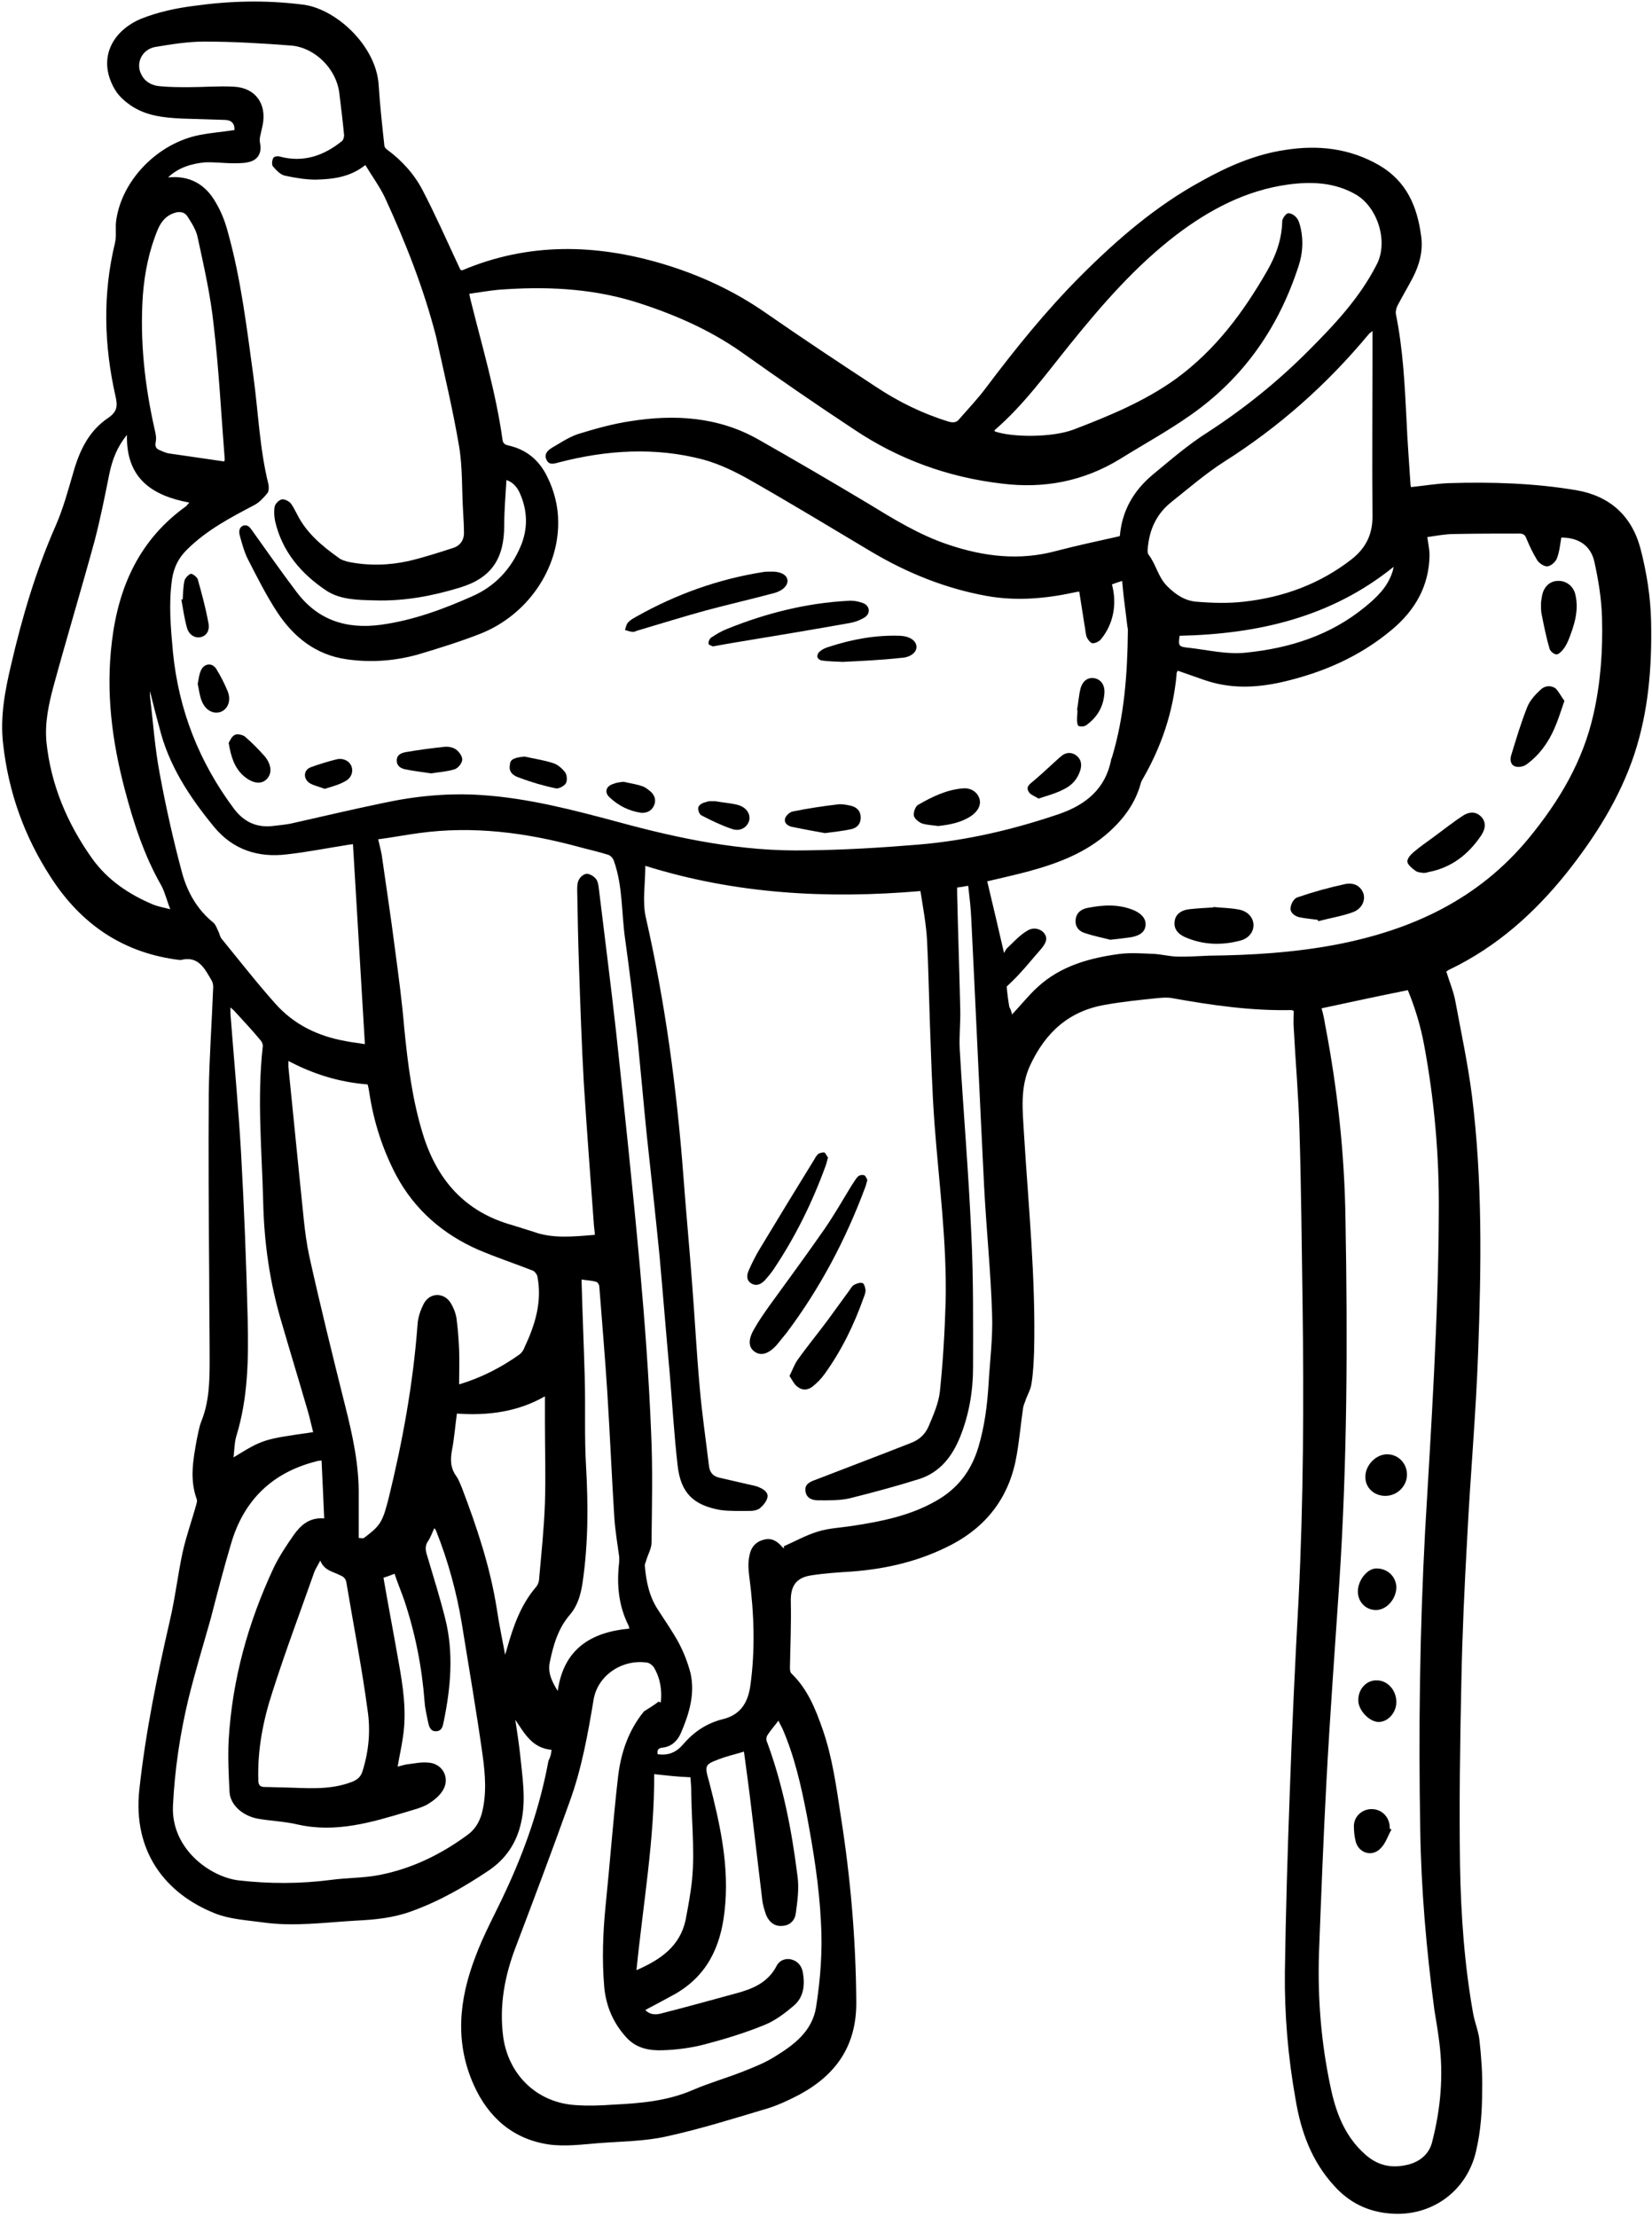 <?xml version="1.0" encoding="UTF-8"?>
<!DOCTYPE svg PUBLIC '-//W3C//DTD SVG 1.0//EN'
          'http://www.w3.org/TR/2001/REC-SVG-20010904/DTD/svg10.dtd'>
<svg height="501.1" preserveAspectRatio="xMidYMid meet" version="1.0" viewBox="-0.7 -0.2 373.5 501.1" width="373.5" xmlns="http://www.w3.org/2000/svg" xmlns:xlink="http://www.w3.org/1999/xlink" zoomAndPan="magnify"
><g id="change1_1"
  ><path d="M124,395.3c-4.4-0.4-6.1-3.7-8.2-6.8c0.4,2.6,0.8,5.2,1.1,7.9c0.5,5.1,1.4,10.2,0.2,15.4c-1,4.5-3.4,8.1-7.2,10.7 c-5.5,3.7-11.2,7-17.6,9.3c-4.1,1.5-8.3,1.9-12.5,2.1c-7,0.4-14,1.4-21.1,0.4c-3.6-0.5-7.4-0.7-10.7-2c-11.4-4.5-18.7-14.1-17.2-28 c1.4-12.9,4-25.6,6.9-38.2c1.2-5.1,1.8-10.4,2.9-15.5c0.8-3.6,2.1-7.2,3.1-10.8c0.1-0.4,0.2-0.8,0.1-1.1c-1.7-4.6-0.8-9.1,0-13.6 c0.3-1.3,0.5-2.7,1-4c1.8-4.4,1.9-9.1,1.9-13.8c0-6.2-0.1-12.4-0.1-18.5c-0.1-13.9-0.2-27.9-0.1-41.8c0.1-8,0.7-16.1,1-24.1 c0-0.5-0.1-1-0.3-1.4c-1.6-2.7-3-5.8-7.1-4.7c-12.8-1.5-22.4-8-29.3-18.7c-6-9.2-9.6-19.3-10.8-30.2c-0.7-6,0.4-11.9,1.8-17.8 c2.5-10.8,5.6-21.3,10.1-31.5c1.7-3.9,2.8-8,4-12.1c1.4-4.9,3.5-9.3,7.8-12.2c2.2-1.5,2.2-2.8,1.7-5c-2.6-11.5-2.9-23.1-0.1-34.6 c0.4-1.7,0-3.5,0.3-5.3c1.4-9.1,9.5-17.3,18.9-19.1c2.6-0.5,5.2-0.7,7.8-1.1c0.1-1.6-0.8-2.3-2.3-2.3c-3.2-0.1-6.4-0.2-9.6-0.3 c-4.1-0.2-8.1-0.6-11.6-3c-1.3-0.9-2.5-2-3.3-3.2c-4.4-7-1-13.6,5.8-16.4c3.8-1.5,8-2.4,12.1-2.9c7.9-1.1,15.9-1.3,24-0.3 C75,1.5,84.3,10,84.9,18.9c0.3,4.6,0.8,9.2,1.3,13.8c0,0.3,0.3,0.7,0.6,0.9c3.4,2.5,6.2,5.6,8.1,9.3c2.8,5.4,5.3,11,7.9,16.6 c0.2,0.4,0.4,0.9,0.6,1.3c0.2,0,0.3,0.1,0.4,0.1c14.9-6.3,30-6,45.2-1.5c8.4,2.5,16.2,6.1,23.4,11.1c8.2,5.7,16.5,11.2,24.9,16.7 c5.1,3.4,10.6,6.1,16.5,7.9c1,0.3,1.8,0.2,2.4-0.6c2-2.3,4.1-4.5,5.9-6.9c6.7-8.9,13.7-17.6,21.6-25.5c8.2-8.2,17-15.8,27.3-21.4 c5.9-3.3,12.1-6,18.8-7c7.5-1.2,14.7-0.4,21.4,3.5c6.1,3.6,8.5,9.2,9.4,15.9c0.5,3.4-0.4,6.6-1.9,9.5c-1.1,2.1-2.3,4.1-3.4,6.2 c-0.3,0.6-0.5,1.3-0.4,2c1.6,7.9,2,15.9,2.4,23.9c0.2,4.9,0.6,9.7,0.9,14.6c0,0.2,0.1,0.4,0.1,0.6c2.9-0.3,5.8-0.8,8.6-0.9 c9.6-0.3,19.3,0,28.8,1.6c7.5,1.3,12.5,5.7,14.5,13.2c1.4,5.4,2.3,11,2.4,16.6c0.2,10.2-0.6,20.2-3.8,29.9 c-3.3,9.9-8.8,18.6-15.3,26.8c-7.3,9.1-15.8,16.7-26.4,21.8c-0.3,0.1-0.5,0.3-0.8,0.5c0.7,2.3,1.7,4.6,2.1,7c1.3,7,2.8,14,3.7,21.1 c2.4,19.2,2.1,38.5,1.4,57.8c-0.5,14.2-1.8,28.3-2.5,42.5c-0.6,10.7-1.1,21.5-1.3,32.2c-0.3,13.8-0.5,27.7-0.3,41.5 c0.2,11.2,1,22.5,3,33.6c0.4,2,1.2,3.9,1.4,5.9c0.4,3.7,0.7,7.5,0.6,11.2c0,4.7-0.3,9.3-1.4,13.9c-2.1,9-10.1,14.8-19.4,14 c-5.1-0.4-9.3-2.5-12.7-6.3c-5.1-5.6-7.5-12.3-8.7-19.6c-1.7-9.5-2.5-19.1-2.4-28.7c0.2-13.5,0.6-26.9,1.1-40.4 c0.5-14.6,1.2-29.3,2-43.9c1.1-22.2,1.2-44.5,0.9-66.7c-0.2-13.1-0.3-26.1-0.7-39.2c-0.2-7.7-0.9-15.5-1.3-23.2 c-0.1-1.3,0-2.5,0-3.8c-0.2-0.1-0.4-0.2-0.5-0.2c-9.1,0.2-18.1-1.1-27-2.7c-1.1-0.2-2.2-0.1-3.3,0c-3.9,0.4-7.9,0.8-11.8,1.5 c-8.2,1.4-13.5,6.2-17,13.7c-2.3,5-1.7,10.1-1.4,15.2c1,16.5,2.7,32.9,2.3,49.5c-0.1,2.4-0.2,4.9-0.6,7.3c-0.2,1.4-1,2.6-1.4,3.9 c-0.2,0.5-0.4,1-0.5,1.6c-0.5,3.5-0.8,6.9-1.4,10.4c-1.5,9.2-6.4,16-14.7,20.4c-7.1,3.7-14.6,5.5-22.6,6.1 c-3.1,0.2-6.3,0.4-9.4,0.9c-3.4,0.6-4.5,2.6-4.4,6c0.1,4.9-0.1,9.8-0.2,14.7c0,0.5,0,1.2,0.4,1.5c3.6,3.5,5.4,8,7,12.6 c2.2,6.3,3.1,13,4.1,19.6c2.2,13.9,3.4,27.8,3.5,41.9c0.1,9.9-4.5,16.5-12.8,21c-2.3,1.2-4.6,2.3-7.1,3.1 c-7.7,2.3-15.3,4.7-23.1,6.4c-5,1.1-10.2,1.1-15.3,1.5c-3.7,0.3-7.5,0.8-11.2,0.3c-8.1-1.2-13.7-6.1-17-13.5 c-4.3-9.6-3.3-19.2,0.3-28.7c1.9-5.2,4.6-10,6.9-15c4.4-9.4,7.8-19.2,9.7-29.5C123.8,396.8,123.9,396.2,124,395.3z M37.3,39.9 c4.9-0.5,8.5,1.6,10.8,5.7c1.2,2,2.1,4.3,2.7,6.6c3,10.7,4.3,21.8,5.8,32.7c1.1,8.1,1.4,16.4,3.4,24.4c0.1,0.6,0.1,1.5-0.2,1.9 c-0.8,1-1.8,2.1-2.9,2.7c-5.5,2.9-10.9,5.7-15.4,10.2c-1.9,1.9-2.9,4-3.3,6.6c-0.8,5.5-0.3,11,0.2,16.5 c1.3,13.1,5.9,24.8,13.8,35.4c2.2,2.9,5,4.3,8.7,3.9c1.6-0.2,3.2-0.3,4.8-0.7c6.7-1.5,13.4-3.1,20.2-4.5c7.4-1.6,14.8-2.3,22.3-1.8 c10.6,0.7,20.8,3.4,30.9,6.1c13.9,3.8,28,6.7,42.5,6.4c8.5-0.1,16.9-0.6,25.3-1.3c10.9-0.9,21.5-3.4,31.8-6.9 c6.1-2.1,10.5-5.7,11.8-12.2c0-0.2,0.1-0.4,0.2-0.6c2.8-9.3,3.5-18.9,3.6-28.6c0-0.3,0-0.6-0.1-0.9c-0.3-2.4-0.6-4.9-0.9-7.3 c-0.1-1-0.2-2-0.3-3.1c-0.9,0.3-1.6,0.5-2.3,0.8c1.2,4.5,0.3,9-2.5,12.4c-0.4,0.5-1.3,0.9-1.9,0.9c-0.5-0.1-1.1-0.9-1.3-1.4 c-0.3-0.8-0.3-1.8-0.5-2.7c-0.4-2.5-0.8-5-1.2-7.6c-0.4,0.1-0.8,0.1-1.1,0.2c-6.5,1.4-13.1,2-19.8,0.8c-9.4-1.7-18-5.2-26.1-10 c-9.2-5.5-18.3-11-27.6-16.3c-3.2-1.8-6.7-3.5-10.3-4.5c-10.9-2.9-21.9-2.2-32.7,0.6c-1.1,0.3-2.2,0.7-2.8-0.5 c-0.7-1.3,0.2-2.2,1.2-2.8c1.9-1.1,3.8-2.4,5.9-3.1c3.9-1.2,7.8-2.3,11.8-2.9c10-1.6,19.9-1,28.9,4.1c8.3,4.7,16.5,9.5,24.7,14.4 c5.9,3.6,11.7,7.2,18.3,9.4c8,2.7,16.1,3.7,24.5,1.4c4.6-1.2,9.3-2.2,14.2-3.3c0,0.1,0,0,0.1-0.2c0.5-5.6,3.1-10.1,7.4-13.7 c4-3.3,7.9-6.7,12.3-9.5c8.2-5.3,15.8-11.4,22.7-18.3c6-6,11.8-12.1,15.7-19.8c2.6-5.1,0.2-12.8-4.7-15.7c-4.8-2.8-10.1-3-15.3-2.3 c-9.6,1.3-17.9,5.7-25.5,11.5c-9.1,7-16.5,15.5-23.7,24.4c-5.5,6.8-10.6,13.9-17.2,19.6c-0.1,0,0,0.2,0,0.3c4,1.4,13,1.4,17.8-0.4 c8.1-3.1,16.1-6.4,23.2-11.5c8.9-6.5,15.2-15,20.6-24.4c2-3.5,3.3-7.1,3.4-11.2c0-0.6,0.8-1.7,1.3-1.8c0.6-0.1,1.6,0.5,2,1.1 c0.5,0.6,0.7,1.6,0.9,2.4c0.6,2.8,0.4,5.7-0.5,8.4c-4.5,13.9-12.4,25.3-24.4,33.7c-5.1,3.6-10.6,6.6-15.9,9.9 c-8.3,5.1-17.3,6.8-26.8,5.6c-12.1-1.4-23.4-5.5-33.5-12.3c-8.5-5.6-16.9-11.4-25.2-17.3c-7.5-5.3-15.9-8.9-24.6-11.6 c-10-3-20.2-3.4-30.6-2.6c-2.1,0.2-4.3,0.6-6.5,0.9c0.1,0.6,0.2,1,0.3,1.4c2.6,10.5,5.7,20.8,7.2,31.5c0.1,0.9,0.5,1.2,1.4,1.4 c4,0.9,6.9,3.3,8.7,7c1.6,3.2,2.5,6.7,2.5,10.3c0.1,10.7-7,21-17.5,25.2c-4.6,1.8-9.4,3.3-14.1,4.7c-5.3,1.5-10.8,1.9-16.3,1.1 c-6.9-1-11.9-5-15.6-10.6c-2.5-3.8-4.6-8-6.7-12.1c-0.8-1.6-1.3-3.5-1.8-5.3c-0.2-0.8-0.2-1.8,0.8-2.2c1-0.3,1.5,0.4,2,1.1 c3.3,4.6,6.5,9.2,9.9,13.7c4.8,6.5,11.3,8.7,19.3,7.6c7.2-1,14-3.5,20.5-6.4c5.1-2.2,8.8-6.1,11-11.3c1.7-4,1.6-8.1-0.2-12.1 c-0.6-1.3-1.5-2.4-3-2.9c-0.2,3.5-0.5,6.8-0.5,10.2c0,7.5-2.8,11.9-10,14.1c-6.2,1.9-12.6,3.1-19.2,2.9c-3.8-0.1-7.8-0.1-11-2.2 c-5.7-3.8-10-8.8-11.6-15.7c-0.2-1.1-0.3-2.2-0.1-3.3c0.1-0.6,0.9-1.4,1.5-1.6c0.6-0.2,1.5,0.3,2,0.7c0.6,0.7,1,1.6,1.5,2.5 c2.1,4.3,5.7,7.3,9.5,10c0.6,0.5,1.5,0.7,2.2,0.9c4.5,0.9,9.1,0.8,13.6-0.2c3.4-0.8,6.8-1.9,10.2-3c1.4-0.5,2.2-1.6,2.3-3.1 c0-1.7-0.1-3.4-0.2-5.1c-0.3-4.9-0.1-9.9-0.9-14.7c-1.4-8.3-3.4-16.6-5.2-24.8C95.1,65,91,54.6,86.3,44.4c-1.2-2.5-2.9-4.8-4.4-7.3 c-3.5,2.8-7.4,3.2-11.2,3.3c-2.3,0-4.7-0.4-7-0.9c-1-0.2-1.9-1.2-2.7-2.1c-0.3-0.4-0.2-1.4,0.1-1.9c0.1-0.3,1-0.5,1.5-0.3 c5.3,1.4,9.9-0.2,14-3.5c0.3-0.2,0.5-0.9,0.5-1.3c-0.3-3.2-0.7-6.4-1.1-9.7c-0.7-5.3-5.4-10.1-10.8-10.6 c-6.6-0.5-13.1-0.9-19.7-0.9c-3.7,0-7.4,0.6-11,1.2c-3.2,0.5-4.7,3.9-3.1,6.5c0.9,1.6,2.5,2.3,4.2,2.4c2.1,0.2,4.2,0.2,6.4,0.2 c3.4,0,6.9-0.3,10.3-0.1c4.8,0.3,7.3,3.9,6.4,8.6c-0.2,0.9-0.4,1.8-0.6,2.7c-0.1,0.5-0.1,1,0,1.5c0.4,1.9-0.3,3.5-2.1,4.1 c-1.2,0.4-2.6,0.4-3.9,0.4c-2.2,0-4.4-0.3-6.5-0.2C42.5,36.8,39.6,37.7,37.3,39.9z M133.8,278.9c-0.1-0.8-0.1-1.3-0.2-1.9 c-0.8-10.8-1.6-21.5-2.3-32.3c-0.5-8.9-0.8-17.8-1.1-26.7c-0.2-5.7-0.3-11.3-0.4-17c0-0.8,0-1.7,0.4-2.4c0.3-0.6,1.1-1.3,1.8-1.3 c0.6,0,1.5,0.5,2,1.1c0.5,0.6,0.6,1.5,0.7,2.3c1.3,10.8,2.7,21.6,3.9,32.4c1.9,17.8,3.8,35.6,5.4,53.4c1.1,12.3,2,24.5,2.5,36.8 c0.4,8.4,0.2,16.8,0.1,25.2c0,1.3-0.8,2.6-1.2,4c-0.1,0.4-0.4,0.9-0.3,1.3c0.3,3.5,1,6.9,3,9.9c1.6,2.5,3.3,4.9,4.7,7.5 c1.1,2.1,2,4.4,2.6,6.7c1.1,4.8-0.3,9.3-2.2,13.7c-0.8,1.8-2.2,3-4.1,3.2c-1,0.1-1.3,0.6-1.1,1.5c2.3,0.3,4.1-0.3,5.8-2.3 c2.4-2.8,5.3-4.7,8.8-5.6c3.9-0.9,5.7-3.5,6.3-7.3c1.2-8.3,0.9-16.7-0.2-25c-0.2-1.5-0.3-3,0-4.5c0.3-1.9,1.3-3.3,3.3-3.8 c1.8-0.5,3.1,0.4,4.2,1.7c0.1,0.1,0.2,0.2,0.4,0.2c0-0.1-0.1-0.2-0.1-0.4c2.5-1.1,5-2.5,7.6-3.3c2.5-0.8,5.2-0.9,7.8-1.3 c6.6-1,13.2-2.3,19.1-5.7c4.9-2.8,7.9-6.8,9.5-12.1c1.4-4.7,2-9.4,2.3-14.2c0.3-5.3,1-10.6,0.8-15.9c-0.3-9.6-1.3-19.2-1.8-28.8 c-1-20.1-1.9-40.3-2.9-60.4c-0.1-2.5-0.4-5-0.7-7.6c-1,0.2-1.7,0.3-2.5,0.4c0,0.6,0,1,0,1.4c0.2,8.7,0.5,17.3,0.7,26 c0.1,3.1-0.3,6.3-0.1,9.4c0.8,13.8,2,27.7,2.6,41.5c0.5,10,0.4,20,0.4,30.1c0,5.4-0.9,10.7-2.9,15.7c-1.8,4.5-4.6,8.1-9.3,9.6 c-5.1,1.6-10.3,3-15.5,4.3c-2.4,0.6-4.9,0.5-7.4,0.5c-1.3,0-2.6-0.5-2.8-2.1c-0.2-1.5,1-2.1,2.2-2.5c7.2-2.8,14.4-5.5,21.5-8.3 c1.9-0.7,3.3-1.9,4.1-3.7c1.1-2.6,2.3-5.3,2.6-8c0.7-6.7,1.1-13.5,1.3-20.3c0.3-13.4-1.5-26.7-2.5-40c-0.6-8-0.8-16.1-1.1-24.1 c-0.2-5.8-0.3-11.6-0.6-17.5c-0.2-3.7-0.9-7.4-1.5-11.2c-21.1,1.8-41.7,0.7-62.2-5.7c0,4.1-0.7,8,0.1,11.6 c4.4,19.3,7,38.7,8.5,58.4c0.6,8.2,1.4,16.5,2,24.7c0.6,7.7,1,15.5,1.7,23.2c0.5,5.9,1.4,11.9,2.1,17.8c0.2,1.5,1,2.3,2.4,2.6 c2.2,0.5,4.3,1,6.5,1.5c0.8,0.2,1.7,0.3,2.5,0.7c1,0.4,2.1,1.2,1.8,2.3c-0.2,0.9-1,1.8-1.7,2.4c-0.5,0.4-1.4,0.6-2.1,0.6 c-2.3,0-4.6,0.1-6.8-0.2c-6.2-1.1-9-3.9-9.7-10.1c-0.8-7-1.2-14-1.8-21c-0.8-8.8-1.5-17.7-2.3-26.5c-0.9-9.1-1.9-18.2-2.9-27.4 c-0.7-7-1.3-13.9-2-20.9c-0.9-7.8-1.8-15.6-2.9-23.4c-0.8-5.8-0.5-11.8-2.5-17.4c-0.2-0.6-0.7-1.2-1.3-1.4 c-2.2-0.7-4.5-1.2-6.7-1.8c-11.8-3.2-23.8-4.8-36.1-3.1c-3,0.4-6.1,1-9.2,1.4c0.3,1.3,0.6,2.4,0.8,3.5c1,7.1,2.1,14.2,3,21.3 c0.8,6,1.6,11.9,2.1,17.9c0.8,8.1,1.8,16.1,4.2,23.9c3.2,10.4,9.5,17.6,20.2,20.6c1.6,0.5,3.2,1,4.8,1.5 C124.2,279.8,128.9,279.3,133.8,278.9z M228.1,229.1c2-2.1,3.8-4.4,5.8-6.2c5.2-4.8,11.8-6.6,18.6-7.5c2.5-0.3,5.1-0.1,7.7,0 c1.6,0.1,3.3,0.5,4.9,0.6c2.5,0.1,5.1-0.1,7.6-0.2c9.6-0.1,19.2-0.7,28.7-2.5c17.1-3.3,32.1-10.2,43.5-24 c6.9-8.4,12.3-17.4,14.7-28.2c1.6-7.1,2.1-14.4,1.9-21.6c-0.1-4.2-0.8-8.5-1.7-12.6c-0.8-3.8-3.6-5.6-7.5-5.6 c-0.3,1.6-0.4,3.2-1,4.7c-0.3,0.8-1.3,1.7-2.1,1.8c-0.7,0.1-1.8-0.6-2.3-1.3c-1-1.6-1.8-3.3-2.5-5c-0.3-0.8-0.7-1.1-1.6-1.1 c-4.9,0-9.8,0-14.7,0.1c-2,0-4.1,0.4-6.1,0.7c0.2,1.5,0.5,2.8,0.5,4.1c-0.1,7-3.3,12.5-8.6,16.9c-7.3,6.1-15.7,9.7-24.9,11.8 c-5.9,1.3-11.6,1.5-17.4-0.5c-2-0.7-4-1.4-6-2.1c-0.1,0.1-0.1,0.2-0.2,0.3c-0.1,0.2-0.1,0.5-0.1,0.7c-0.8,8.4-3.4,16.1-7.6,23.4 c-0.2,0.3-0.4,0.7-0.5,1.1c-1.2,4.4-3.8,7.9-7.1,10.9c-5.2,4.7-11.5,7.1-18.1,8.9c-3.3,0.9-6.6,1.6-9.5,2.3 c1.3,5.5,2.6,10.9,3.8,16.2c0.2-0.3,0.4-0.8,0.7-1.1c1.5-1.4,2.8-2.9,4.5-3.9c1.5-1,3.3-0.4,4,0.7c0.7,1.1,0.3,2.1-1,3.6 c-1.6,1.8-3.1,3.7-4.8,5.5c-0.8,0.9-1.7,1.7-2.8,2.8c0.1,1.2,0.3,2.9,0.6,4.6C227.9,228.1,228,228.6,228.1,229.1z M298.1,227.7 c0.3,1.1,0.6,2.4,0.8,3.7c2.8,14.6,4.4,29.2,4.6,44.1c0.5,27.4,0.4,54.7-1.4,82.1c-1,14.9-2.1,29.8-2.9,44.7 c-0.7,13-1.2,26.1-1.7,39.2c-0.3,10.1,0.5,20,2.6,29.9c1.2,5.8,3.2,11.2,7.8,15.3c3.1,2.8,6.5,3.3,10.3,2.2c2.5-0.8,4.3-2.5,4.9-5 c1.9-7.4,2.6-14.9,1.6-22.6c-0.3-2.4-0.7-4.8-1.1-7.2c-1.8-13.6-3-27.2-3.2-40.9c-0.4-22.5-0.1-44.9,1.1-67.3 c1.4-24.1,3-48.1,3.1-72.3c0.1-12.6-1-25.1-3.3-37.5c-0.8-4.4-2.1-8.6-3.7-12.5C311.1,224.9,304.6,226.3,298.1,227.7z M148.2,384.4 c0.2,0.1,0.3,0.1,0.5,0.2c0.3-2.8-0.1-5.5-1.6-8c-0.3-0.4-0.9-0.9-1.4-1c-5.6-0.9-11.3,2.8-12.2,8.4c-1.3,7.8-2.7,15.6-5.4,23 c-3.9,10.9-8,21.8-12.1,32.6c-2.6,6.7-3.9,13.6-2.9,20.8c1.3,8.6,7.8,14.7,16.4,15.2c2.8,0.2,5.6,0.1,8.3-0.1 c6.2-0.3,12.3-0.8,18.1-3.3c3.7-1.6,7.6-2.7,11.4-4.2c2.5-1,5.1-2,7.4-3.5c4.2-2.6,8.2-5.6,9.1-11c1-6.4,1.5-12.9,1.1-19.4 c-0.4-8.1-1.7-16.1-3.2-24.1c-1.3-6.7-2.8-13.3-5.5-19.5c-0.3-0.6-0.6-1.1-0.9-1.8c-0.9,1.2-1.8,2.2-2.5,3.3 c-0.2,0.3-0.3,0.9-0.2,1.2c3.7,9.9,5.7,20.2,7,30.6c0.4,2.8,0,5.7-0.4,8.6c-0.3,1.8-1.7,2.7-3.2,2.7c-1.5,0.1-2.8-0.8-3.5-2.5 c-0.4-1.2-0.8-2.4-0.9-3.7c-0.8-6.7-1.6-13.4-2.4-20.1c-0.5-4.3-1.1-8.6-1.7-13.1c-1.9,0.6-3.8,1-5.6,1.7c-3.2,1.2-3.3,1.4-2.4,4.7 c0,0.1,0.1,0.2,0.1,0.3c2.5,9.7,4.7,19.4,3.5,29.5c-0.9,8-4,14.5-11.2,18.6c-2.2,1.2-4.4,2.4-6.7,3.6c1.1,1.2,2.6,1.1,3.9,0.7 c5.5-1.4,10.9-2.9,16.4-4.4c3.8-1,7.4-2.4,9.4-6.3c0.6-1.2,2-1.8,3.4-1.4c1.4,0.4,2.2,1.4,2.5,2.8c0.5,2.8,0.3,5.6-2,7.6 c-2,1.7-4.2,3.4-6.7,4.4c-4.4,1.8-9,3.2-13.6,4.4c-3.1,0.8-6.3,1.2-9.4,1.3c-2.9,0.1-5.8-0.4-8-2.7c-3.1-3.3-4.8-7.2-5.2-11.7 c-0.5-6-0.3-12,0.3-18.1c1-9.7,1.7-19.4,2.8-29c0.6-5.5,2.3-10.7,5.9-15.1C146,385.9,147.2,385.2,148.2,384.4z M64.5,239.6 c0,0.6,0,0.9,0,1.3c0.9,9,1.8,17.9,2.7,26.9c0.6,5.3,0.9,10.6,2,15.8c2.5,11.3,5.3,22.6,8.1,33.8c1.7,6.7,3.2,13.5,3.1,20.5 c0,3.1,0,6.3,0,9.5c0.2,0,0.9,0.2,1.2,0c1.3-1,2.7-2,3.6-3.4c1-1.6,1.4-3.5,1.9-5.3c3.2-13,5.6-26.1,6.6-39.5 c0.1-1.7,0.7-3.4,1.5-4.9c1.4-2.4,4.5-2.4,6,0c0.6,1,1.1,2.2,1.3,3.4c0.3,2.3,0.5,4.7,0.6,7.1c0.1,2.6,0,5.1,0,7.9 c5-1.5,9.5-3.8,13.7-6.8c0.5-0.4,0.9-1,1.1-1.6c2.4-5.1,4-10.3,2.9-16c-0.1-0.5-0.6-1.1-1-1.3c-4.1-1.6-8.3-3-12.3-4.7 c-8-3.5-14.4-9-18.6-16.8c-3.1-5.9-5.1-12.1-6.1-18.7c-0.1-0.6-0.2-1.3-0.4-1.9C76,244.4,70.2,242.6,64.5,239.6z M72,329.9 c-0.7,0.1-1,0.1-1.2,0.2c-9.9,2.5-16.3,8.7-19.2,18.4c-1.7,5.7-3.2,11.5-4.7,17.3c-1.7,6-3.5,11.9-5,18c-1.9,7.9-3.1,16-3.5,24.2 c-0.4,9.7,8.4,16,14.8,16.8c7,0.8,13.9,0.8,20.9-0.1c3.6-0.5,7.3-0.4,10.9-1.1c7.3-1.4,13.9-4.6,19.9-9c1.7-1.2,2.7-2.8,3.3-4.8 c1.2-4.5,0.8-9,0.2-13.4c-1.4-9.9-3.1-19.8-4.7-29.7c-1.2-7.2-3.1-14.1-5.8-20.9c-0.1-0.2-0.2-0.4-0.4-0.6c-0.5,1-0.8,2-1.4,2.9 c-0.8,1.1-0.6,2.2-0.2,3.4c1.4,4.7,2.9,9.5,4.1,14.3c1.9,7.7,1.2,15.5-0.4,23.2c-0.2,1-0.4,2.1-1.8,2.1c-1.2,0-1.5-1.1-1.7-2 c-0.3-1.5-0.7-3.1-0.8-4.6c-0.6-7.9-2.1-15.5-4.6-23c-0.7-2-1.5-3.9-2.2-6c-1,0.4-1.8,0.7-2.5,0.9c1.1,6.4,2.3,12.6,3.4,18.9 c1,5.6,1.9,11.3,1,17.1c-0.3,2.2-0.8,4.3-1.2,6.7c0.8-0.2,1.4-0.4,2-0.5c1.7-0.2,3.4-0.6,5.1-0.4c3.2,0.3,4.8,3.6,3.1,6.3 c-0.8,1.3-2.1,2.3-3.4,3.1c-1.4,0.8-3.1,1.2-4.7,1.7c-8,2.4-16,4.8-24.6,2.9c-2.9-0.7-5.9-0.8-8.9-1.3c-3.6-0.6-6.4-3.1-6.6-6 c-0.2-3.9-0.4-7.9-0.2-11.8c0.8-13.7,4.4-26.6,10.2-39c1.2-2.5,2.8-4.9,4.4-7.2c1.6-2.3,3.6-4.2,7-3.9 C72.4,338.3,72.2,334.2,72,329.9z M309.6,74.6c-0.4,0.4-0.7,0.5-0.9,0.8c-9.4,11.3-20.2,20.9-32.7,28.8c-4.2,2.7-8,6-11.9,9.1 c-3,2.4-4.7,5.6-5.2,9.5c-0.1,0.8-0.3,1.9,0.1,2.4c1.7,2.2,2.1,5,4.2,7.1c2,2,4.1,3.3,6.6,3.5c3.6,0.3,7.2,0.4,10.7,0 c9-1,17.2-4,24.4-9.6c3.3-2.6,4.8-5.8,4.7-10c-0.1-11.8,0-23.6,0-35.4C309.6,78.7,309.6,76.8,309.6,74.6z M33.2,156 c0,0.4,0,0.7,0,1c0.7,5.9,1.1,11.8,2.2,17.6c1.4,7.6,3.1,15.2,5.1,22.6c1.2,4.3,3.4,8.2,7,11.1c0.6,0.5,0.9,1.5,1.3,2.3 c0.2,0.5,0.3,1.1,0.7,1.5c4,4.9,7.9,9.9,12.1,14.6c4.2,4.7,9.6,7.3,15.8,8.4c1.4,0.3,2.7,0.4,4.4,0.7c-0.9-15.2-1.8-30.2-2.7-45.2 c-0.6,0.1-1,0.1-1.4,0.2c-4.5,0.7-9,1.6-13.5,2.1c-6.5,0.8-12.2-1-16.5-6.2c-5.5-6.7-10.3-13.9-12.4-22.6 C34.6,161.6,33.9,158.8,33.2,156z M28,98.1c-2.2,2.7-3.3,5.5-4,8.9c-1,5-2,10-3.3,15c-3,11-6.3,21.9-9.3,32.9 c-1.1,4.1-2,8.3-1.6,12.6c1,9.7,4.7,18.4,10.3,26.3c3.5,4.9,8.3,8.1,13.7,10.4c1.2,0.5,2.4,0.7,4,1.1c-0.8-2-1.2-3.8-2-5.3 c-3.9-6.8-6.3-14.2-8.3-21.8c-2.9-11-4.3-22-2.9-33.4c1.5-12.5,6.3-23.1,16.8-30.6c0.2-0.2,0.4-0.5,0.7-0.8 C33.6,111.8,27.8,107.9,28,98.1z M71.7,352.5c-0.2,0.4-0.2,0.5-0.3,0.6c-0.3,0.6-0.7,1.2-1,1.9c-3.2,9.1-6.6,18.1-9.5,27.2 c-2.1,6.4-3.4,13-3.2,19.9c0,1.2,0.4,1.6,1.5,1.6c1.4,0,2.8,0.1,4.2,0.1c5.1,0.1,10.3,0.7,15.3-1.2c1.4-0.5,2.2-1.2,2.6-2.6 c1.4-4.5,1.8-9.1,1.1-13.7c-1.3-9.7-3.2-19.3-4.8-28.9c-0.2-0.9-0.7-1.3-1.5-1.6C74.6,355,72.6,354.8,71.7,352.5z M50,104.1 c0.1-0.3,0.1-0.5,0.1-0.6c-0.8-10.1-1.3-20.2-2.5-30.3C46.9,66.5,45.4,60,44,53.5c-0.3-1.6-1.3-3.2-2.2-4.6c-0.6-1.1-1.7-1.4-3-1 c-1.9,0.6-3,1.9-3.8,3.7c-2,4.8-3,9.8-3.4,14.9C30.9,76.7,32,86.9,34.3,97c0.2,0.9,0.4,1.8,0.2,2.7c-0.2,1,0.1,1.5,0.8,1.8 c0.7,0.3,1.5,0.7,2.3,0.8C41.7,102.9,45.8,103.5,50,104.1z M102.6,319.3c-0.4,2.9-0.6,5.6-1.1,8.2c-0.4,2.2-0.4,4.1,1,6 c0.5,0.7,0.8,1.6,1.2,2.5c3.4,8.9,6.4,17.9,7.9,27.3c0.5,3.4,1.2,6.7,1.9,10.5c0.2-0.7,0.3-1,0.4-1.3c1.4-5,3.1-9.9,6.5-13.9 c0.5-0.5,0.8-1.4,0.8-2.1c0.5-5.6,1.1-11.3,1.3-16.9c0.2-6.1,0-12.2,0-18.4c0-1.9,0-3.7,0-5.8C116.4,318.9,109.7,319.8,102.6,319.3 z M70.1,323.5c-0.5-2.1-1-4.2-1.6-6.1c-1.8-6.2-3.7-12.4-5.5-18.6c-2.7-9-4-18.1-4.2-27.5c-0.3-11.6-1.4-23.3-0.1-34.9 c0.1-0.5-0.2-1.2-0.6-1.6c-1.9-2.3-4-4.5-6-6.7c-0.2-0.2-0.4-0.3-0.7-0.6c0,0.6,0,1,0,1.4c0.8,10.5,1.8,21,2.4,31.5 c0.7,12.5,1.2,25.1,1.5,37.6c0.2,8.9,0.1,17.8-2.6,26.5c-0.4,1.4-0.4,3-0.6,4.7C58.8,325.1,58.8,325.1,70.1,323.5z M130.8,289 c0,0.4,0,0.6,0,0.8c0.2,7.1,0.5,14.2,0.7,21.2c0.2,6.7-0.1,13.5,0.3,20.2c0.5,8.8,0.5,17.6-0.8,26.4c-0.4,2.6-1.1,5.1-2.8,7.1 c-2.7,3.1-3.8,6.9-4.6,10.8c-0.5,2.4,0.5,4.4,1.8,6.5c1.3-9.4,7.4-13.3,16.2-14.1c-0.1-0.3-0.1-0.5-0.2-0.7 c-2.3-4.6-2.7-9.4-2.1-14.4c0-0.3,0-0.7,0-1.1c-0.4-2.9-0.9-5.9-1.1-8.8c-0.6-9.5-1-19-1.6-28.5c-0.5-7.9-1.2-15.9-1.8-23.8 c0-0.4-0.4-1.1-0.8-1.1C133,289.2,132,289.2,130.8,289z M147.2,400.8c0.1,14.6-2.5,29.3-4,44.3c5.5-2.4,9.8-5.4,11.1-11.3 c0.4-2.1,0.8-4.2,1.1-6.3c1.2-7.3,0.3-14.6,0.2-22c0-1.5-0.1-2.9-0.2-4C152.6,401.4,150,401.1,147.2,400.8z M266,143.5 c-0.3,2.2-0.3,2.5,2,2.7c4.4,0.5,8.8,1.6,13.1,1.1c9.8-1,19-3.9,26.8-10.3c2.7-2.2,5.1-4.5,6.2-7.9c0.2-0.5,0.2-1,0.3-1.2 C300.3,139.3,283.8,143.1,266,143.5z"
    /><path d="M173.4,129c2.2-0.1,3.6,0.6,3.9,1.7c0.3,1.2-0.8,2.5-2.8,3.1c-5.2,1.4-10.5,2.6-15.7,4c-5.1,1.4-10.2,3-15.3,4.5 c-0.4,0.1-0.8,0.4-1.2,0.3c-0.6,0-1.2-0.3-1.7-0.4c0.2-0.6,0.3-1.3,0.7-1.7c0.5-0.6,1.3-1,2-1.4c8.9-5,18.4-8.4,28.5-10 C172.3,129,172.9,129,173.4,129z"
    /><path d="M160.5,145.9c-0.2-0.1-1-0.3-1-0.6c-0.1-0.4,0.2-1.1,0.6-1.4c1.2-0.8,2.4-1.5,3.7-2c8.7-3.5,17.8-5.8,27.2-6.3 c1.1-0.1,2.3,0.1,3.4,0.5c1.6,0.6,1.8,2.4,0.3,3.3c-1,0.6-2.1,1-3.2,1.2c-8.4,1.5-16.8,2.9-25.3,4.3 C164.4,145.2,162.6,145.5,160.5,145.9z"
    /><path d="M189.8,149.4c-1.8-0.1-3.2-0.1-4.6-0.3c-0.4,0-1-0.4-1.1-0.8c-0.1-0.4,0.2-1,0.6-1.3c0.6-0.5,1.3-0.8,2-1 c5.2-1.7,10.6-2.7,16.1-2.5c2.2,0.1,3.6,1.1,3.7,2.4c0.1,1.3-1.3,2.5-3.5,2.6C198.4,149,193.9,149.2,189.8,149.4z"
    /><path d="M211.4,186.5c-1.2-0.2-2.5-0.2-3.7-0.6c-0.7-0.3-1.7-1.1-1.8-1.8c-0.1-0.8,0.4-2.1,1-2.4c3.1-1.8,6.4-3.4,10-3.7 c1.9-0.2,3.3,0.8,3.8,2.2c0.5,1.4-0.2,2.9-1.8,4C216.7,185.7,214.1,186.2,211.4,186.5z"
    /><path d="M185.8,188.1c-2.3-0.4-4.9-0.9-7.4-1.4c-0.9-0.2-1.9-0.8-1.6-1.9c0.2-0.7,1.1-1.5,1.8-1.6c3.4-0.7,6.8-1.2,10.2-1.6 c0.9-0.1,1.9,0.1,2.8,0.3c1.4,0.3,2.3,1.2,2.3,2.7c0,1.4-0.8,2.3-2.1,2.6C190,187.6,188.1,187.8,185.8,188.1z"
    /><path d="M96.8,174.6c-1.9-0.3-3.9-0.5-5.8-0.9c-1-0.2-2-0.7-2-2c0-1.3,1-1.7,2-1.9c2.9-0.5,5.9-0.9,8.8-1.2 c0.8-0.1,1.9,0.1,2.6,0.6c0.7,0.5,1.5,1.6,1.4,2.4c-0.1,0.8-1,1.9-1.8,2.1C100.4,174.2,98.6,174.3,96.8,174.6z"
    /><path d="M234.1,180.3c-0.9-0.6-2-0.9-2.3-1.7c-0.6-1.1,0.5-1.7,1.3-2.4c1.3-1.1,2.6-2.3,3.8-3.4c0.9-0.8,1.7-1.6,2.6-2.3 c1-0.7,2.2-0.7,3.2,0.1c1,0.8,1.2,1.9,0.9,3.1c-0.6,2.1-1.9,3.6-3.8,4.5C238.1,179.1,236.2,179.6,234.1,180.3z"
    /><path d="M51,167.7c0.3-0.5,0.7-1.5,1.4-1.8c0.6-0.3,1.8,0,2.3,0.4c1.6,1.4,3.1,2.9,4.5,4.5c1.6,2,1.6,4,0.3,5.2 c-1.3,1.2-3.3,0.8-5.2-0.9C52.3,173.3,51.5,170.8,51,167.7z"
    /><path d="M117.9,170.8c2.2,0.5,4.4,0.8,6.5,1.5c1,0.3,2,1.2,2.7,2.1c0.4,0.6,0.5,1.9,0.1,2.5c-0.4,0.6-1.6,1.2-2.2,1.1 c-2.8-0.6-5.6-1.4-8.2-2.4c-1.3-0.4-2.6-1.2-2.2-3C114.6,171.4,115.7,171,117.9,170.8z"
    /><path d="M40.6,135.3c0.1-1.4,0.1-2.8,0.4-4.2c0.1-0.6,0.9-1.4,1.4-1.6c0.4-0.1,1.4,0.7,1.6,1.2c0.9,3.2,1.8,6.5,2.4,9.8 c0.4,1.8-0.4,3-1.7,3.3c-1.2,0.3-2.6-0.4-3.1-2c-0.6-2.1-0.9-4.3-1.3-6.5C40.5,135.3,40.6,135.3,40.6,135.3z"
    /><path d="M44,154.4c0.2-1,0.3-2.1,0.7-3c0.7-1.7,2.6-1.9,3.5-0.4c1,1.6,1.9,3.4,2.6,5.1c0.8,2.1,0,4-1.6,4.6 c-1.7,0.6-3.5-0.4-4.3-2.5C44.4,157,44.3,155.7,44,154.4z"
    /><path d="M161.1,180.9c1.6,0.3,3.3,0.4,4.9,0.8c2,0.5,3,2,2.7,3.5c-0.4,1.5-1.9,2.6-3.8,2c-2.4-0.8-4.7-1.9-7-3.1 c-0.5-0.2-0.9-1.4-0.7-1.9c0.2-0.5,1-1,1.7-1.1C159.5,180.8,160.3,180.9,161.1,180.9C161.1,180.9,161.1,180.9,161.1,180.9z"
    /><path d="M140.3,176.5c1.2,0.3,2.8,0.5,4.2,1c0.7,0.2,1.4,0.8,2,1.3c0.9,0.9,1.2,2,0.6,3.2c-0.6,1.2-1.7,1.6-2.9,1.5 c-2.7-0.4-5.1-1.6-7.1-3.5c-1.2-1.1-0.8-2.5,0.8-3C138.6,176.7,139.3,176.6,140.3,176.5z"
    /><path d="M72.7,178.1c-1.2-0.5-2.4-0.7-3.4-1.3c-1.5-1-1.4-3,0.3-3.6c1.9-0.7,3.9-1.3,5.9-1.8c1.6-0.3,2.9,0.5,3.3,1.7 c0.4,1.2-0.1,2.6-1.5,3.3C75.9,177.2,74.3,177.6,72.7,178.1z"
    /><path d="M242.8,160.3c0.3-1.6,0.4-3.3,0.8-4.9c0.5-1.8,1.8-2.6,3.2-2.3c1.4,0.3,2.3,1.5,2.2,3.3c-0.2,3.1-1.6,5.5-4.1,7.3 c-0.4,0.3-1.2,0.4-1.7,0.2c-0.3-0.1-0.4-0.9-0.4-1.4c0-0.7,0.1-1.4,0.1-2.1C243,160.3,242.9,160.3,242.8,160.3z"
    /><path d="M195.4,266.5c-0.2,0.7-0.3,1.2-0.5,1.7c-4.4,11.8-10.2,22.8-17.8,32.9c-0.7,0.9-1.5,1.8-2.2,2.7c-1.9,2.1-3.6,2.5-5,1.5 c-1.4-1-1.5-2.7-0.1-5.1c1-1.8,2.2-3.5,3.4-5.2c4.2-5.8,8.4-11.5,12.5-17.4c2.2-3.2,4.1-6.5,6.1-9.8c0.5-0.7,0.9-1.5,1.5-2.1 c0.3-0.3,0.9-0.4,1.3-0.3C195,265.5,195.2,266.1,195.4,266.5z"
    /><path d="M177.8,310.8c0.7-1.4,1.1-2.6,1.8-3.6c2.2-3.1,4.6-6,6.9-9.1c1.6-2.2,3.2-4.4,4.8-6.6c0.3-0.4,0.6-1,1.1-1.3 c0.6-0.3,1.4-0.6,1.9-0.4c0.4,0.1,0.6,1,0.7,1.6c0,0.5-0.2,1.1-0.4,1.6c-2.2,6.2-5,12-8.9,17.4c-0.8,1.1-1.7,2-2.7,2.8 c-1,0.8-2.3,0.9-3.3,0.1C178.9,312.8,178.4,311.7,177.8,310.8z"
    /><path d="M186.5,261.4c-0.2,0.7-0.3,1.3-0.5,1.8c-3,8.3-6.9,16.2-11.8,23.5c-0.6,0.9-1.3,1.7-2,2.5c-0.8,0.8-1.8,1.4-3,0.7 c-1.2-0.7-1.1-1.9-0.6-3c0.7-1.6,1.5-3.2,2.4-4.7c4.1-6.8,8.3-13.7,12.5-20.5c0.2-0.4,0.5-0.8,0.8-1.1c0.4-0.2,1-0.4,1.4-0.3 C186,260.5,186.2,261.1,186.5,261.4z"
    /><path d="M353,158.2c-0.8,2.3-1.4,4.3-2.2,6.1c-1.4,3.3-3.5,6.2-6.4,8.3c-0.7,0.5-1.9,0.7-2.6,0.4c-1.1-0.4-1.1-1.7-0.8-2.6 c1.1-3.6,2.2-7.3,3.6-10.8c0.6-1.5,1.8-2.8,3-3.9c0.9-0.9,2.3-1.1,3.4-0.3C351.8,156.2,352.3,157.3,353,158.2z"
    /><path d="M273.6,204.8c2,0.2,3.9,0.2,5.9,0.6c2,0.4,3.2,1.9,3.2,3.5c0,1.6-1.1,3-3,3.5c-4.2,1.1-8.4,1-12.5-0.8 c-1.8-0.8-2.6-2.1-2.3-3.7c0.2-1.4,1.4-2.4,3.3-2.6c1.8-0.2,3.6-0.3,5.5-0.4C273.6,204.9,273.6,204.8,273.6,204.8z"
    /><path d="M321.1,197.1c-0.5-0.1-1.3-0.1-1.8-0.5c-0.7-0.5-1.7-1.3-1.8-2c-0.1-0.7,0.7-1.6,1.4-2.2c1.4-1.2,3-2.3,4.5-3.4 c2.2-1.6,4.3-3.3,6.6-4.8c1.7-1.1,3.1-0.9,4.2,0.2c1,1.1,1.1,2.5,0,4.2c-2.9,4.3-6.7,7.3-11.9,8.3C322,197,321.6,197.1,321.1,197.1 z"
    /><path d="M347.7,136.3c0-0.5,0.1-1,0.2-1.6c0.3-2.2,1.8-3.6,3.6-3.6c1.9-0.1,3.6,1.2,4,3.2c0.8,3.6-0.3,6.9-1.6,10.2 c-0.3,0.7-0.7,1.5-1.2,2.1c-0.4,0.5-1.1,1.2-1.6,1.1c-0.6-0.1-1.4-0.8-1.5-1.4c-0.7-2.4-1.2-4.9-1.7-7.4 C347.7,138.1,347.7,137.3,347.7,136.3z"
    /><path d="M297.2,207.7c-1.4-0.2-2.8-0.3-4.2-0.6c-1.1-0.3-2.1-1.1-1.9-2.2c0.1-0.9,0.8-2.1,1.6-2.3c3.5-1.2,7.1-2.2,10.8-3 c2.2-0.4,3.6,0.7,4.1,2.3c0.4,1.6-0.5,3.4-2.5,4.1c-2.5,0.9-5.1,1.3-7.7,2C297.3,207.9,297.2,207.8,297.2,207.7z"
    /><path d="M250.3,212.2c-1.5-0.4-3.6-0.8-5.7-1.5c-1.4-0.4-2.3-1.5-2.1-3.1c0.2-1.6,1.3-2.3,2.7-2.6c3.6-0.7,7.1-0.9,10.6,0.6 c1.7,0.8,2.6,1.9,2.5,3.3c-0.1,1.4-1.1,2.3-3.1,2.7C253.8,211.8,252.4,212,250.3,212.2z"
    /><path d="M312.5,337.9c-2.5,0-4.5-1.8-4.5-4.2c-0.1-2.6,2.3-5.2,4.9-5.2c2.5,0,4.5,2,4.5,4.6C317.4,335.7,315.2,337.9,312.5,337.9z"
    /><path d="M313.9,413.3c-0.8,1.4-1.3,3.1-2.4,4.2c-1.9,2.1-5,1.2-5.7-1.5c-0.3-1.2-0.4-2.4-0.4-3.6c0.1-2.2,2-3.8,4.2-3.7 c2.3,0.1,4,2,3.9,4.4C313.7,413.2,313.8,413.3,313.9,413.3z"
    /><path d="M315,358.5c0,2.7-2.2,5.2-4.6,5.2c-2.3,0-4.1-1.8-4.1-4.2c0-2.5,2.1-5.2,4.2-5.2C313,354.3,314.9,356.1,315,358.5z"
    /><path d="M310.6,379.6c2.4,0,4.4,2.2,4.4,4.9c0,2.4-1.9,4.5-4,4.5c-2.1,0-4.7-2.7-4.6-5C306.4,381.5,308.3,379.5,310.6,379.6z"
  /></g
></svg
>
